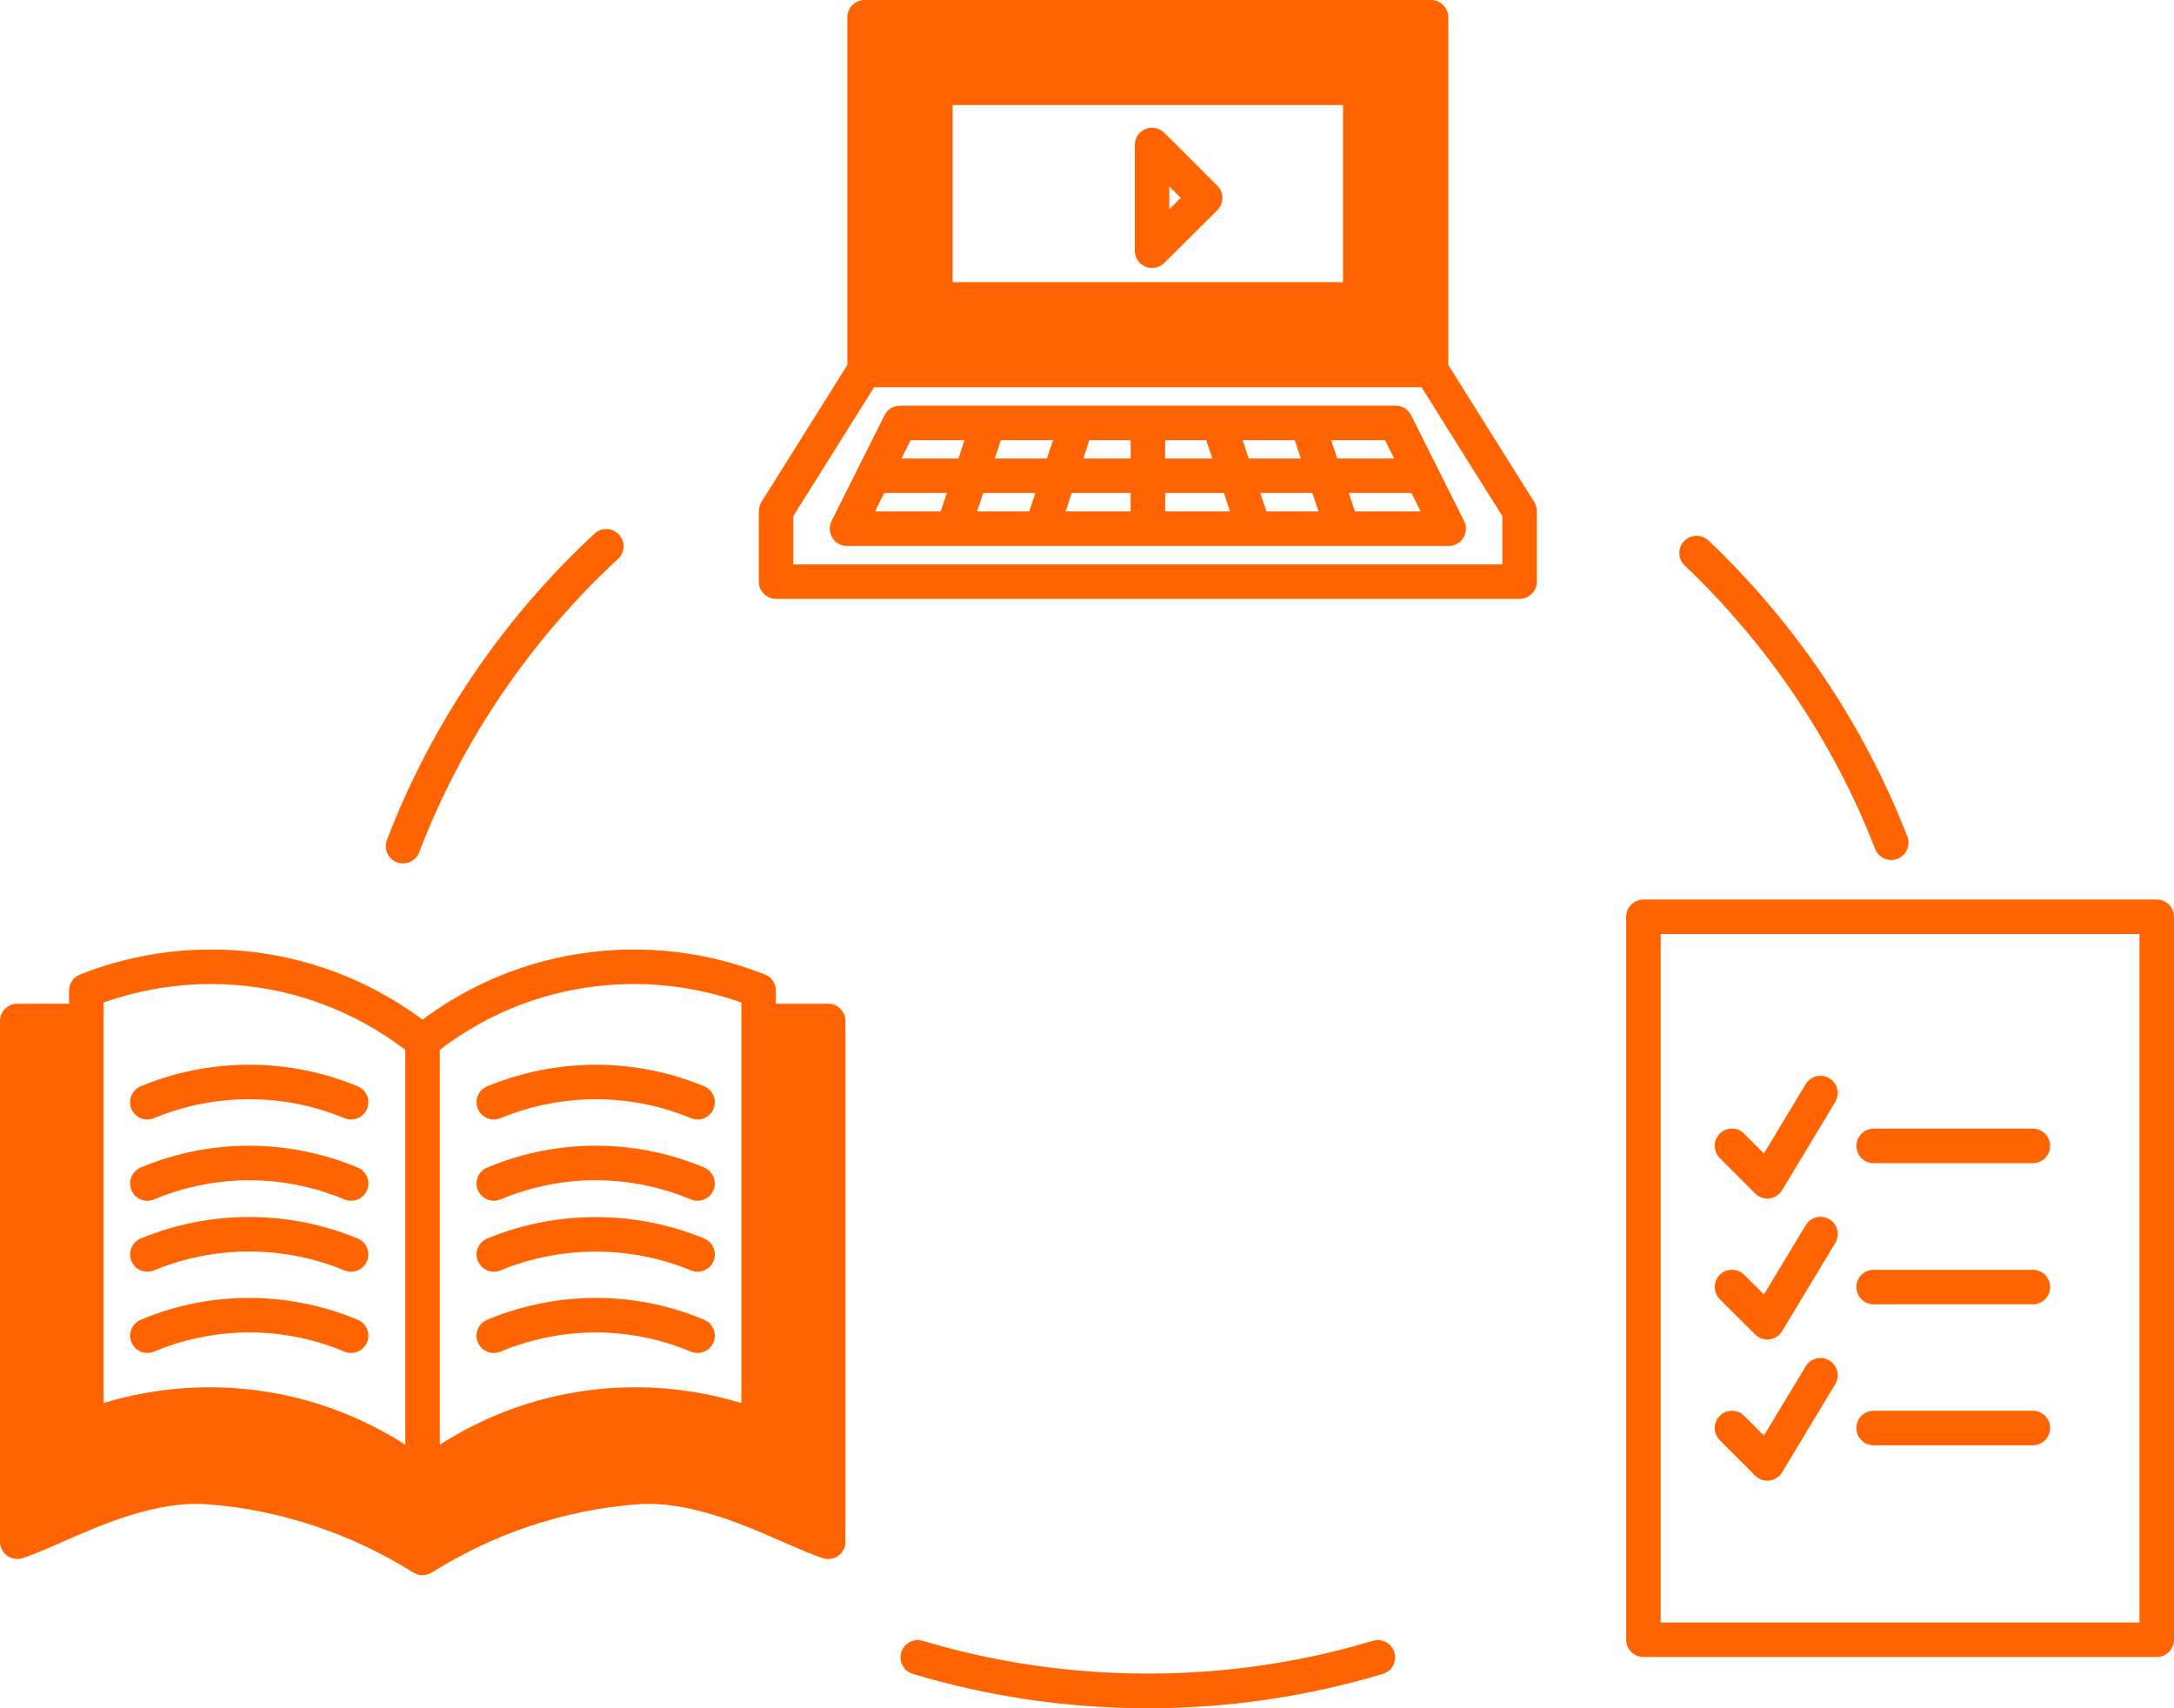 <?xml version="1.0" encoding="UTF-8" standalone="no"?><svg xmlns="http://www.w3.org/2000/svg" xmlns:xlink="http://www.w3.org/1999/xlink" fill="#ff6401" height="99" preserveAspectRatio="xMidYMid meet" version="1" viewBox="0.0 0.0 126.0 99.0" width="126" zoomAndPan="magnify"><g id="change1_1"><path d="M125,52.13H95.25c-0.552,0-1,0.448-1,1v41.9c0,0.552,0.448,1,1,1H125c0.552,0,1-0.448,1-1v-41.9 C126,52.578,125.552,52.13,125,52.13z M124,94.03H96.25v-39.9H124V94.03z" fill="inherit"/><path d="M101.723,69.167c0.188,0.189,0.443,0.293,0.707,0.293c0.04,0,0.081-0.002,0.121-0.007c0.306-0.037,0.577-0.213,0.735-0.477 l3.08-5.11c0.285-0.473,0.133-1.087-0.34-1.373c-0.474-0.285-1.088-0.133-1.373,0.34l-2.42,4.015l-1.146-1.146 c-0.391-0.391-1.023-0.391-1.414,0s-0.391,1.024,0,1.414L101.723,69.167z" fill="inherit"/><path d="M108.59,67.41h9.23c0.552,0,1-0.448,1-1s-0.448-1-1-1h-9.23c-0.552,0-1,0.448-1,1S108.038,67.41,108.59,67.41z" fill="inherit"/><path d="M101.725,77.339c0.189,0.188,0.443,0.291,0.706,0.291c0.041,0,0.082-0.002,0.123-0.007 c0.305-0.038,0.575-0.213,0.734-0.477l3.08-5.11c0.285-0.473,0.133-1.087-0.34-1.373c-0.474-0.285-1.088-0.133-1.373,0.34 l-2.421,4.018l-1.146-1.141c-0.392-0.389-1.025-0.387-1.415,0.003c-0.39,0.392-0.388,1.025,0.003,1.415L101.725,77.339z" fill="inherit"/><path d="M108.59,75.59h9.23c0.552,0,1-0.448,1-1s-0.448-1-1-1h-9.23c-0.552,0-1,0.448-1,1S108.038,75.59,108.59,75.59z" fill="inherit"/><path d="M106.026,78.844c-0.474-0.285-1.088-0.133-1.373,0.34l-2.42,4.015l-1.146-1.146c-0.391-0.391-1.023-0.391-1.414,0 s-0.391,1.023,0,1.414l2.05,2.05c0.188,0.189,0.443,0.293,0.707,0.293c0.04,0,0.081-0.002,0.121-0.007 c0.306-0.037,0.577-0.213,0.735-0.477l3.08-5.11C106.651,79.743,106.499,79.129,106.026,78.844z" fill="inherit"/><path d="M108.59,83.76h9.23c0.552,0,1-0.448,1-1s-0.448-1-1-1h-9.23c-0.552,0-1,0.448-1,1S108.038,83.76,108.59,83.76z" fill="inherit"/><path d="M8.924,64.803c3.504-1.46,7.502-1.469,11.042,0c0.125,0.052,0.255,0.077,0.383,0.077c0.392,0,0.765-0.232,0.924-0.617 c0.211-0.51-0.03-1.095-0.541-1.307c-4.029-1.672-8.584-1.662-12.578,0c-0.51,0.212-0.751,0.798-0.539,1.308 C7.829,64.774,8.415,65.017,8.924,64.803z" fill="inherit"/><path d="M8.929,69.511c1.552-0.655,3.27-1.036,4.969-1.102c2.616-0.098,4.74,0.545,6.065,1.102 c0.127,0.053,0.258,0.079,0.387,0.079c0.391,0,0.762-0.23,0.922-0.613c0.214-0.509-0.025-1.096-0.534-1.31 c-1.511-0.635-3.934-1.371-6.917-1.257c-1.966,0.076-3.874,0.499-5.67,1.257c-0.509,0.215-0.748,0.801-0.533,1.31 C7.833,69.488,8.418,69.728,8.929,69.511z" fill="inherit"/><path d="M8.921,73.625c1.762-0.727,3.622-1.095,5.529-1.095c2.383,0,4.315,0.595,5.516,1.094c0.125,0.052,0.255,0.077,0.383,0.077 c0.392,0,0.764-0.232,0.924-0.617c0.212-0.51-0.03-1.095-0.54-1.307c-1.964-0.816-4.137-1.247-6.284-1.247 c-2.169,0-4.286,0.419-6.292,1.246c-0.51,0.21-0.754,0.795-0.543,1.306C7.826,73.592,8.41,73.835,8.921,73.625z" fill="inherit"/><path d="M20.738,76.488c-1.51-0.636-3.945-1.371-6.917-1.257c-1.967,0.076-3.875,0.5-5.67,1.258 c-0.509,0.215-0.747,0.801-0.532,1.31c0.161,0.382,0.532,0.611,0.921,0.611c0.13,0,0.262-0.026,0.389-0.08 c1.55-0.655,3.269-1.036,4.968-1.102c2.612-0.103,4.74,0.545,6.065,1.103c0.508,0.215,1.096-0.025,1.31-0.534 C21.486,77.289,21.247,76.703,20.738,76.488z" fill="inherit"/><path d="M48,58.17h-3.03v-0.76c0-0.409-0.25-0.777-0.629-0.929c-2.323-0.927-6.037-1.893-10.554-1.241 c-4.156,0.602-7.268,2.336-9.298,3.851c-2.044-1.516-5.167-3.251-9.305-3.851c-4.515-0.652-8.232,0.315-10.554,1.241 C4.25,56.633,4,57.001,4,57.41v0.76H1c-0.552,0-1,0.448-1,1v30.18c0,0.318,0.152,0.618,0.409,0.806 c0.256,0.189,0.588,0.245,0.892,0.147c0.623-0.196,1.377-0.529,2.25-0.914c2.326-1.026,5.518-2.431,8.465-2.212 c4.17,0.31,8.3,1.679,11.944,3.96c0.008,0.005,0.018,0.007,0.027,0.012c0.053,0.031,0.11,0.054,0.168,0.074 c0.026,0.009,0.052,0.023,0.078,0.031c0.078,0.021,0.159,0.032,0.24,0.033c0.006,0,0.011,0.002,0.017,0.002c0,0,0.001,0,0.001,0 s0.001,0,0.001,0c0.006,0,0.012-0.002,0.018-0.002c0.081-0.002,0.161-0.012,0.239-0.033c0.029-0.008,0.055-0.022,0.083-0.032 c0.056-0.021,0.111-0.042,0.164-0.073c0.009-0.005,0.019-0.007,0.028-0.012c3.624-2.28,7.753-3.649,11.941-3.959 c2.952-0.216,6.151,1.188,8.488,2.216c0.873,0.384,1.627,0.715,2.248,0.911c0.304,0.098,0.636,0.042,0.892-0.147 C48.848,89.968,49,89.668,49,89.35V59.17C49,58.618,48.552,58.17,48,58.17z M34.073,57.22c3.691-0.531,6.789,0.131,8.897,0.882 v23.212c-2.167-0.657-5.128-1.176-8.565-0.777c-3.784,0.439-6.769,1.815-8.915,3.19V60.843 C27.314,59.443,30.185,57.784,34.073,57.22z M6,58.102c2.107-0.75,5.206-1.414,8.896-0.882c3.87,0.561,6.754,2.222,8.594,3.625 v22.882c-2.147-1.374-5.134-2.751-8.925-3.19C11.129,80.137,8.167,80.656,6,81.313V58.102z" fill="inherit"/><path d="M29,64.805c3.587-1.476,7.555-1.455,11.045-0.001c0.125,0.052,0.256,0.077,0.384,0.077c0.392,0,0.764-0.232,0.924-0.616 c0.212-0.51-0.029-1.095-0.539-1.308c-3.979-1.656-8.501-1.678-12.575-0.001c-0.511,0.21-0.754,0.795-0.544,1.305 S28.489,65.015,29,64.805z" fill="inherit"/><path d="M28.621,69.59c0.128,0,0.259-0.025,0.384-0.078c1.944-0.81,3.988-1.182,6.066-1.104c1.7,0.066,3.418,0.447,4.97,1.102 c0.508,0.214,1.095-0.024,1.31-0.533s-0.023-1.095-0.533-1.31c-1.796-0.758-3.704-1.182-5.671-1.258 c-2.367-0.088-4.7,0.333-6.912,1.256c-0.51,0.212-0.751,0.798-0.538,1.308C27.857,69.359,28.229,69.59,28.621,69.59z" fill="inherit"/><path d="M40.812,71.776c-4.003-1.651-8.552-1.657-12.572,0c-0.511,0.21-0.754,0.795-0.544,1.306c0.159,0.386,0.532,0.62,0.925,0.62 c0.127,0,0.256-0.024,0.38-0.076c3.535-1.457,7.532-1.451,11.048,0c0.513,0.213,1.096-0.033,1.306-0.543 C41.565,72.571,41.322,71.986,40.812,71.776z" fill="inherit"/><path d="M40.819,76.489c-1.795-0.759-3.704-1.182-5.672-1.259c-2.344-0.091-4.733,0.347-6.913,1.257 c-0.51,0.213-0.75,0.798-0.538,1.308c0.212,0.509,0.797,0.752,1.308,0.538c1.914-0.799,4.008-1.182,6.066-1.104 c1.701,0.066,3.419,0.447,4.97,1.102c0.127,0.054,0.259,0.08,0.389,0.08c0.39,0,0.76-0.229,0.921-0.611 C41.566,77.291,41.328,76.704,40.819,76.489z" fill="inherit"/><path d="M67.476,7.692c-0.287-0.286-0.715-0.37-1.089-0.215C66.013,7.631,65.77,7.996,65.77,8.4v6.13 c0,0.404,0.243,0.768,0.616,0.923c0.124,0.052,0.255,0.077,0.384,0.077c0.259,0,0.514-0.101,0.705-0.291l3.08-3.06 c0.189-0.188,0.295-0.442,0.295-0.708s-0.105-0.521-0.294-0.709L67.476,7.692z M67.77,12.127v-1.318l0.663,0.66L67.77,12.127z" fill="inherit"/><path d="M81.785,24.063c-0.169-0.339-0.516-0.553-0.895-0.553H66.53H52.16c-0.379,0-0.725,0.214-0.895,0.553l-1.558,3.111 c-0.002,0.004-0.004,0.007-0.005,0.011l-1.506,3.008c-0.155,0.31-0.139,0.678,0.043,0.974c0.182,0.295,0.504,0.475,0.851,0.475 h6.147c0.001,0,0.002,0,0.003,0c0.001,0,0.002,0,0.003,0h5.124c0.001,0,0.002,0,0.003,0c0.001,0,0.002,0,0.003,0h6.157h6.147 c0.001,0,0.002,0,0.003,0c0.001,0,0.002,0,0.003,0h5.124c0.001,0,0.002,0,0.003,0c0.001,0,0.002,0,0.003,0h6.147 c0.347,0,0.669-0.18,0.851-0.475c0.182-0.295,0.198-0.664,0.043-0.974L81.785,24.063z M80.803,26.57h-3.299l-0.355-1.06h3.123 L80.803,26.57z M73.4,29.64l-0.358-1.07h3.021l0.358,1.07H73.4z M56.629,29.64l0.358-1.07h3.021l-0.358,1.07H56.629z M61.031,25.51 l-0.354,1.06h-3.021l0.354-1.06H61.031z M62.117,28.57h3.413v1.07h-3.771L62.117,28.57z M67.53,28.57h3.403l0.358,1.07H67.53V28.57 z M67.53,25.51h2.38l0.354,1.06H67.53V25.51z M72.373,26.57l-0.355-1.06h3.021l0.354,1.06H72.373z M65.53,26.57h-2.744l0.354-1.06 h2.39V26.57z M55.901,25.51l-0.354,1.06h-3.299l0.531-1.06H55.901z M51.246,28.57h3.632l-0.358,1.07h-3.81L51.246,28.57z M78.53,29.64l-0.358-1.07h3.632l0.536,1.07H78.53z" fill="inherit"/><path d="M83.94,21.152V1c0-0.552-0.448-1-1-1H50.11c-0.552,0-1,0.448-1,1v20.152l-4.977,7.936c-0.1,0.159-0.153,0.343-0.153,0.531 v4.09c0,0.552,0.448,1,1,1h43.09c0.552,0,1-0.448,1-1v-4.09c0-0.188-0.053-0.372-0.153-0.531L83.94,21.152z M55.21,16.35V6.09 h22.63v10.26H55.21z M87.07,32.71H45.98v-2.802l4.683-7.468h31.724l4.683,7.468V32.71z" fill="inherit"/><path d="M23.003,49.974c0.117,0.045,0.238,0.066,0.356,0.066c0.402,0,0.782-0.245,0.934-0.644 c2.451-6.418,6.436-12.297,11.525-17.002c0.406-0.375,0.431-1.008,0.056-1.413c-0.376-0.406-1.009-0.431-1.413-0.056 c-5.314,4.913-9.476,11.053-12.036,17.758C22.229,49.199,22.487,49.777,23.003,49.974z" fill="inherit"/><path d="M79.572,95.092c-8.418,2.534-17.687,2.53-26.094,0c-0.528-0.158-1.086,0.141-1.246,0.669 c-0.159,0.529,0.141,1.086,0.669,1.246C57.295,98.33,61.88,99,66.53,99c4.643,0,9.225-0.67,13.618-1.993 c0.529-0.159,0.829-0.717,0.669-1.246C80.658,95.232,80.101,94.934,79.572,95.092z" fill="inherit"/><path d="M108.677,49.201c0.153,0.396,0.532,0.64,0.933,0.64c0.12,0,0.242-0.022,0.361-0.068c0.515-0.199,0.771-0.778,0.572-1.293 c-2.487-6.428-6.472-12.36-11.524-17.154c-0.4-0.379-1.034-0.364-1.414,0.037c-0.38,0.401-0.364,1.034,0.037,1.414 C102.48,37.368,106.296,43.047,108.677,49.201z" fill="inherit"/></g></svg>